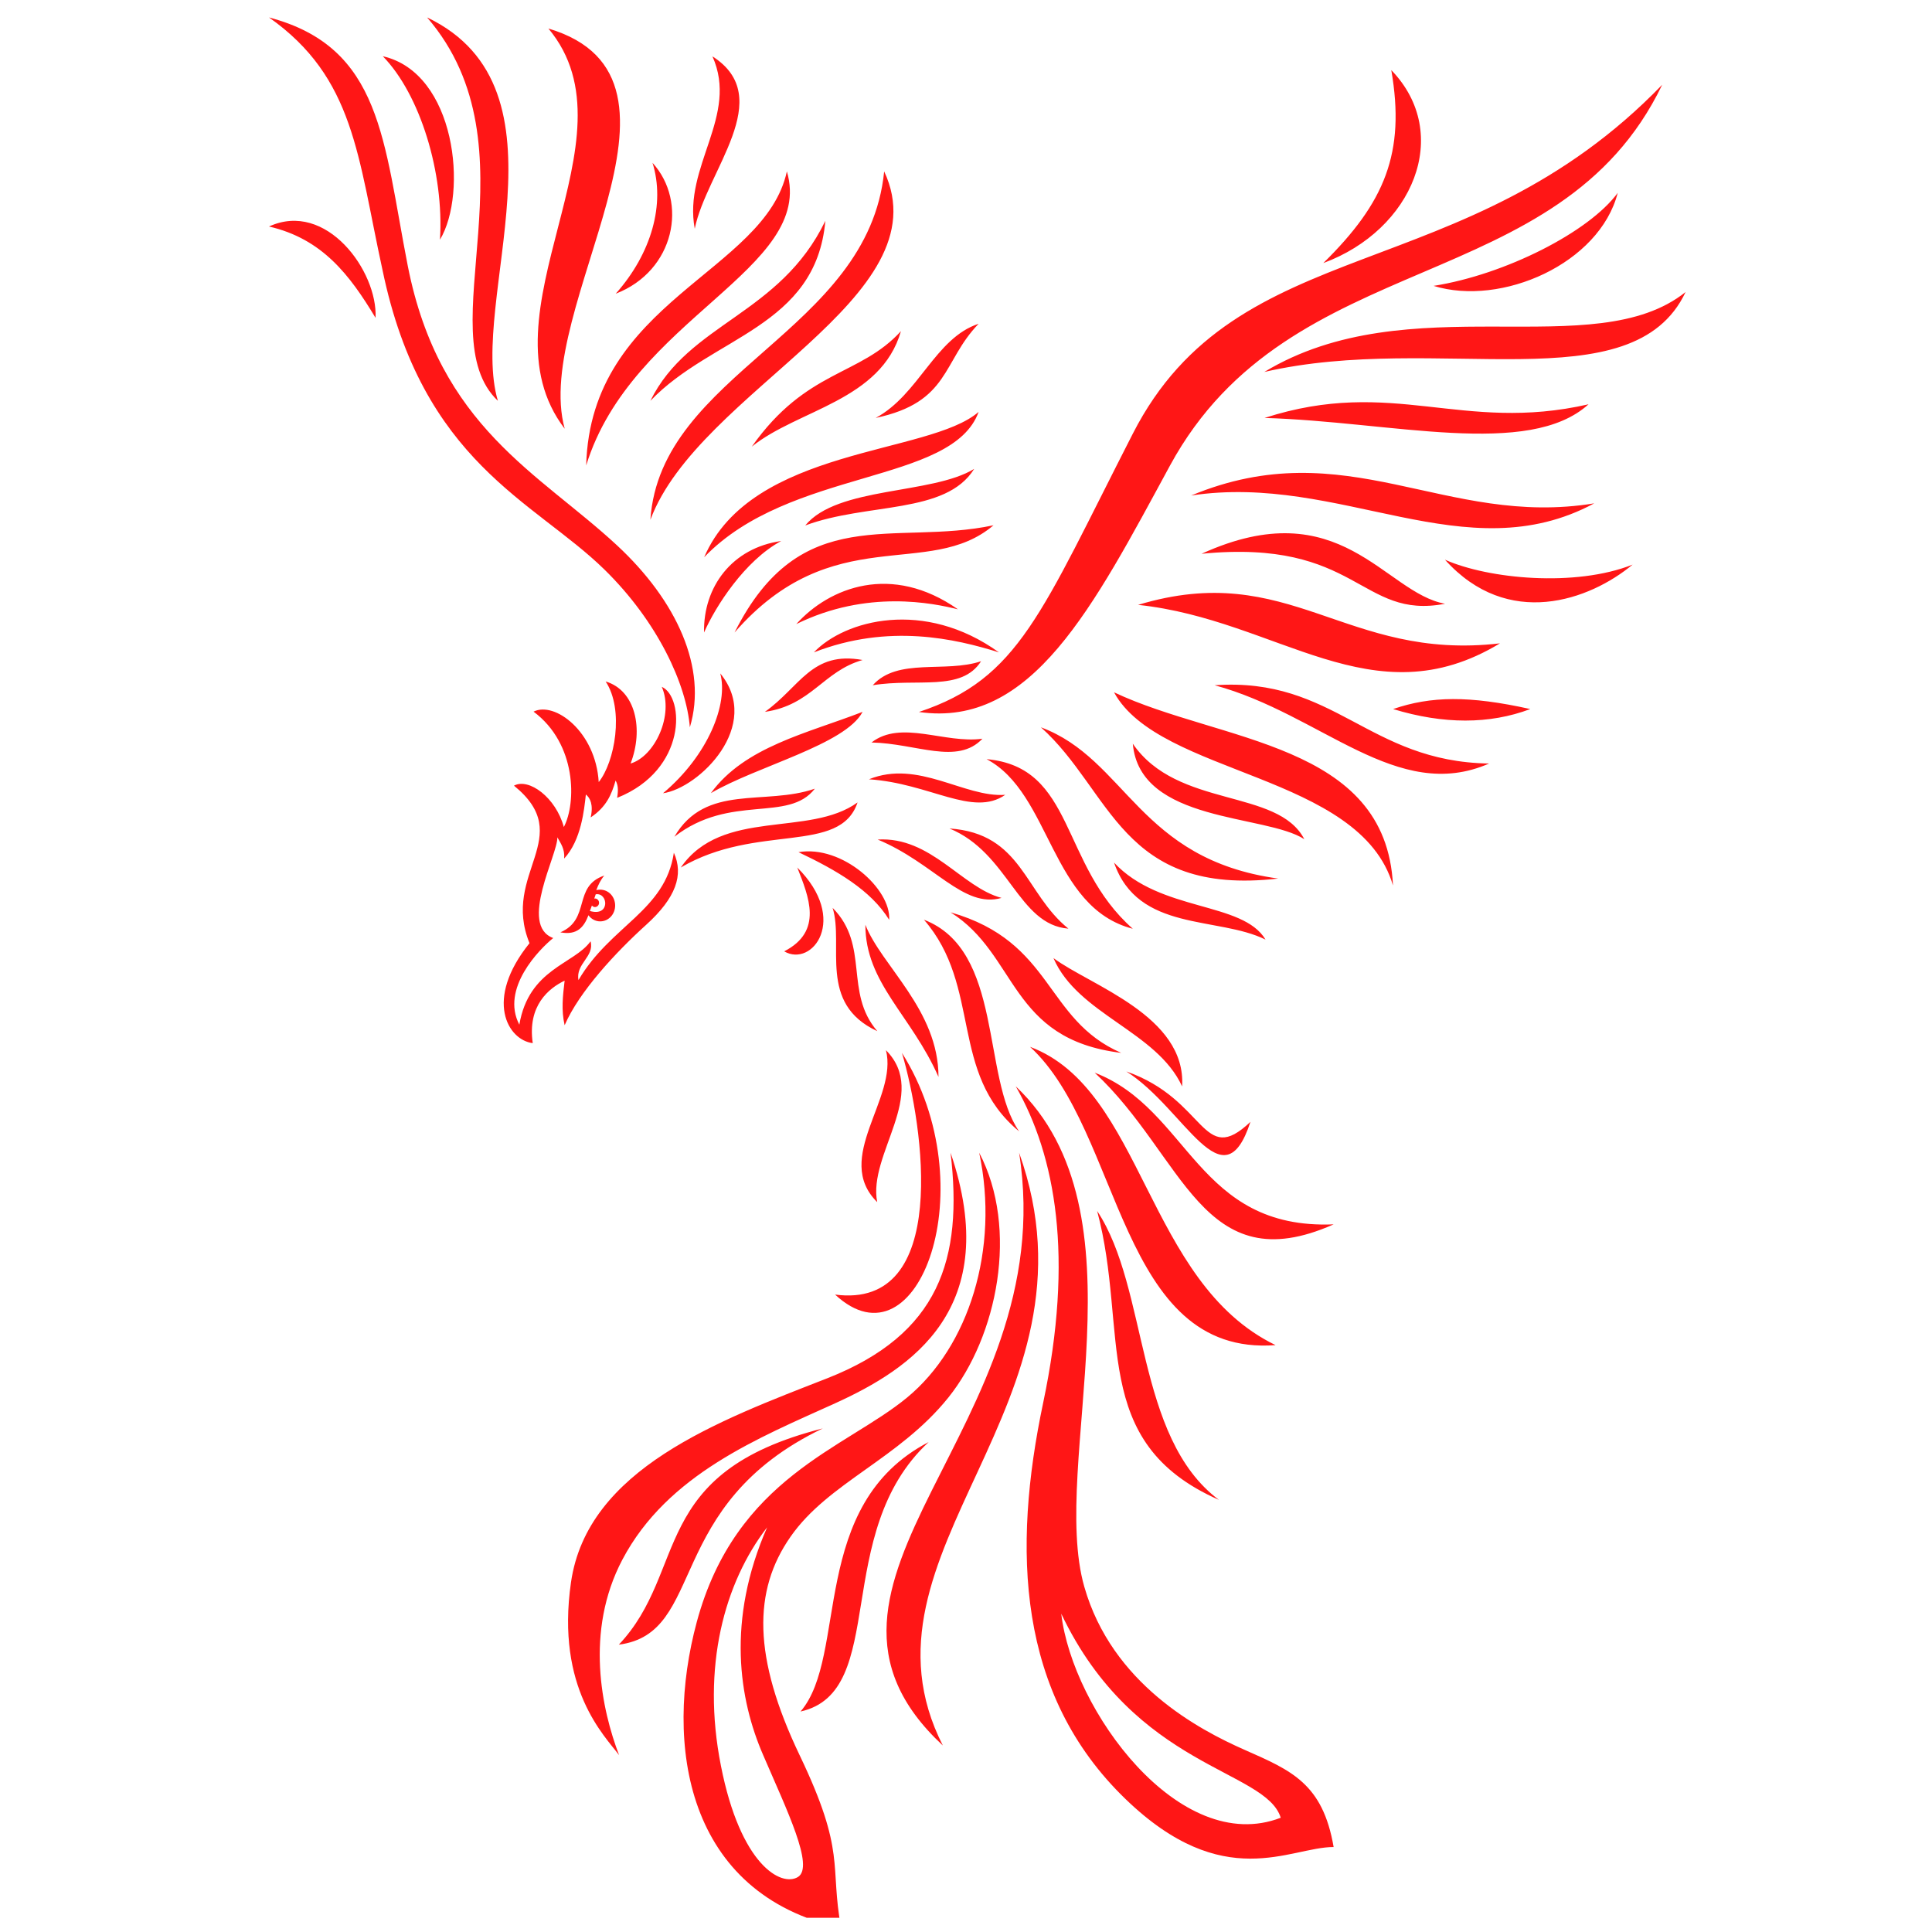 <svg xmlns="http://www.w3.org/2000/svg" xmlns:xlink="http://www.w3.org/1999/xlink" width="90" zoomAndPan="magnify" viewBox="0 0 67.5 67.5" height="90" preserveAspectRatio="xMidYMid meet" version="1.0"><defs><clipPath id="fdc26a3ad6"><path d="M 9.395 0.609 L 58.895 0.609 L 58.895 67.004 L 9.395 67.004 Z M 9.395 0.609 " clip-rule="nonzero"/></clipPath></defs><g clip-path="url(#fdc26a3ad6)"><path fill="#ff1616" d="M 13.121 11.105 C 12.219 9.605 11.262 8.344 9.398 7.914 C 11.398 6.992 13.199 9.477 13.121 11.105 Z M 20.633 32.887 C 20.062 33.688 18.473 33.844 18.145 35.801 C 17.484 34.539 18.848 33.16 19.328 32.773 C 18.113 32.328 19.492 29.852 19.473 29.254 C 19.59 29.469 19.738 29.656 19.711 29.996 C 20.309 29.352 20.41 28.285 20.469 27.758 C 20.617 27.875 20.738 28.113 20.637 28.559 C 21.188 28.191 21.367 27.758 21.508 27.27 C 21.59 27.422 21.609 27.578 21.562 27.875 C 24.02 26.895 23.91 24.344 23.121 23.996 C 23.551 24.977 22.883 26.422 22.031 26.676 C 22.492 25.484 22.211 24.121 21.16 23.809 C 21.816 24.801 21.477 26.629 20.918 27.324 C 20.812 25.559 19.379 24.492 18.641 24.863 C 20.156 25.992 20.137 28.062 19.699 28.895 C 19.422 27.867 18.48 27.168 17.957 27.449 C 20.164 29.242 17.5 30.5 18.5 32.953 C 16.902 34.934 17.746 36.34 18.613 36.445 C 18.422 35.137 19.172 34.527 19.727 34.262 C 19.664 34.797 19.605 35.285 19.727 35.82 C 20.234 34.645 21.52 33.266 22.57 32.316 C 23.621 31.367 23.891 30.562 23.543 29.793 C 23.242 31.824 21.328 32.336 20.211 34.242 C 20.105 33.664 20.777 33.426 20.633 32.887 Z M 25.164 23.527 C 25.453 24.586 24.742 26.391 23.164 27.715 C 24.422 27.535 26.656 25.348 25.164 23.527 Z M 30.137 24.871 C 28.203 25.621 26.02 26.086 24.836 27.711 C 26.449 26.766 29.535 26.016 30.137 24.871 Z M 28.469 27.555 C 26.723 28.16 24.652 27.363 23.562 29.234 C 25.512 27.715 27.543 28.754 28.469 27.555 Z M 29.961 28.035 C 28.27 29.262 25.23 28.219 23.785 30.309 C 26.441 28.746 29.348 29.875 29.961 28.035 Z M 27.898 29.773 C 29.23 30.406 30.426 31.098 31.066 32.137 C 31.137 31.062 29.426 29.512 27.898 29.773 Z M 27.855 30.309 C 28.254 31.324 28.77 32.535 27.398 33.238 C 28.379 33.812 29.672 32.117 27.855 30.309 Z M 29.09 31.719 C 29.496 33.023 28.559 35.059 30.652 36.027 C 29.48 34.664 30.398 33.039 29.09 31.719 Z M 30.234 32.309 C 30.234 34.348 31.832 35.457 32.789 37.625 C 32.789 35.285 30.793 33.742 30.234 32.309 Z M 30.953 36.691 C 31.383 38.371 29.09 40.461 30.648 42 C 30.316 40.328 32.469 38.215 30.953 36.691 Z M 31.512 36.785 C 32.27 39.348 33.211 45.762 29.176 45.23 C 32.09 47.941 34.449 41.445 31.512 36.785 Z M 32.281 32.133 C 34.316 34.477 33.148 37.496 35.605 39.527 C 34.289 37.625 35.066 33.203 32.281 32.133 Z M 30.137 23.059 C 28.355 22.734 27.957 23.996 26.723 24.871 C 28.355 24.637 28.762 23.449 30.137 23.059 Z M 34.277 23.102 C 33.02 23.523 31.363 22.965 30.492 23.941 C 32.043 23.684 33.59 24.18 34.277 23.102 Z M 34.324 25.809 C 33.012 25.992 31.484 25.137 30.449 25.941 C 32.016 25.973 33.445 26.742 34.324 25.809 Z M 35.121 27.77 C 33.691 27.871 32.082 26.527 30.359 27.227 C 32.492 27.367 33.984 28.559 35.121 27.77 Z M 34.992 31.371 C 33.605 31.008 32.527 29.219 30.664 29.332 C 32.637 30.148 33.66 31.754 34.992 31.371 Z M 37.328 32.445 C 35.789 31.207 35.719 29.117 33.172 28.945 C 35.25 29.801 35.566 32.309 37.328 32.445 Z M 39.172 36.785 C 36.488 35.617 36.82 32.906 33.211 31.875 C 35.566 33.352 35.25 36.309 39.172 36.785 Z M 36.805 33.473 C 37.66 35.449 40.414 36.027 41.301 37.957 C 41.449 35.492 38.094 34.434 36.805 33.473 Z M 34.469 26.523 C 36.727 27.715 36.699 31.707 39.578 32.449 C 37.023 30.195 37.566 26.801 34.469 26.523 Z M 44.215 32.828 C 43.414 31.484 40.539 31.871 38.922 30.137 C 39.762 32.574 42.539 32 44.215 32.828 Z M 44.656 30.695 C 39.781 30.023 39.359 26.523 36.367 25.41 C 38.844 27.625 39.172 31.324 44.656 30.695 Z M 45.57 29.32 C 44.641 27.531 41.137 28.258 39.578 25.984 C 39.82 28.762 44.215 28.438 45.57 29.32 Z M 38.922 24.188 C 40.508 27.098 47.527 27.023 48.668 30.938 C 48.43 25.93 42.629 25.941 38.922 24.188 Z M 52.027 26.676 C 47.793 26.613 46.637 23.648 42.438 23.941 C 46.172 24.953 48.809 28.086 52.027 26.676 Z M 53.465 24.773 C 51.328 24.297 49.988 24.32 48.672 24.773 C 50.43 25.309 52.043 25.309 53.465 24.773 Z M 52.406 22.477 C 46.992 23.109 45.074 19.527 39.762 21.133 C 44.656 21.648 47.949 25.176 52.406 22.477 Z M 41.98 19.348 C 47.453 18.812 47.516 21.664 50.488 21.094 C 48.371 20.715 46.836 17.133 41.98 19.348 Z M 57.039 19.727 C 55.039 20.52 52.004 20.23 50.484 19.555 C 52.684 22.004 55.539 20.973 57.039 19.727 Z M 55.699 17.586 C 50.484 18.441 47.051 15.055 41.617 17.312 C 46.836 16.52 51.207 20.004 55.699 17.586 Z M 55.5 14.125 C 51.066 15.137 48.66 13.156 44.18 14.602 C 48.609 14.73 53.406 16.023 55.5 14.125 Z M 58.891 10.203 C 55.699 12.758 49.234 9.938 44.172 12.996 C 50.227 11.598 57.039 14.125 58.891 10.203 Z M 56.52 6.738 C 55.52 8.105 52.586 9.594 50.086 9.988 C 52.461 10.719 55.883 9.211 56.52 6.738 Z M 48.609 2.449 C 49.109 5.348 48.379 7.082 46.234 9.191 C 49.359 8.039 50.766 4.68 48.609 2.449 Z M 40.879 16.262 C 45.09 8.52 54.461 10.461 58.074 2.961 C 51.129 10.145 43.242 7.98 39.578 15.152 C 36.367 21.43 35.605 23.715 32.105 24.875 C 36.051 25.445 38.191 21.211 40.879 16.262 Z M 13.359 9.41 C 14.754 16.172 18.652 17.488 21.117 19.898 C 22.992 21.734 23.984 23.922 24.102 25.41 C 24.723 23.348 23.645 20.992 21.559 19.055 C 18.832 16.523 15.355 14.926 14.246 9.285 C 13.391 4.918 13.348 1.652 9.398 0.609 C 12.387 2.715 12.496 5.461 13.359 9.41 Z M 13.375 1.965 C 14.68 3.301 15.52 6.047 15.371 8.375 C 16.355 6.742 15.926 2.543 13.375 1.965 Z M 14.922 0.609 C 18.859 5.172 14.922 11.656 17.395 14.004 C 16.355 10.5 20.148 3.105 14.922 0.609 Z M 19.16 0.996 C 22.395 4.859 16.645 10.945 19.73 14.98 C 18.559 10.738 25.035 2.75 19.16 0.996 Z M 22.797 5.688 C 23.246 7.117 22.77 8.848 21.512 10.262 C 23.582 9.461 24.043 7.055 22.797 5.688 Z M 24.891 1.969 C 25.824 4.047 23.863 5.809 24.273 7.992 C 24.68 5.969 27.156 3.414 24.891 1.969 Z M 27.492 5.988 C 26.727 9.52 20.633 10.5 20.48 16.262 C 22.066 11.105 28.496 9.41 27.492 5.988 Z M 28.836 7.715 C 27.25 11.004 24.059 11.281 22.723 14.004 C 24.879 11.75 28.508 11.438 28.836 7.715 Z M 30.891 5.988 C 30.336 11.598 23.066 13.008 22.723 18.16 C 24.414 13.629 32.969 10.422 30.891 5.988 Z M 31.477 11.57 C 30.035 13.152 28.18 12.895 26.266 15.605 C 27.879 14.305 30.777 14.004 31.477 11.57 Z M 34.191 11.312 C 32.672 11.809 32.105 13.789 30.594 14.602 C 33.191 14.051 32.91 12.637 34.191 11.312 Z M 34.191 14.391 C 32.453 15.902 26.266 15.605 24.602 19.469 C 27.598 16.348 33.27 16.93 34.191 14.391 Z M 27.293 18.902 C 25.582 19.141 24.566 20.5 24.598 22.098 C 24.996 21.191 26.02 19.586 27.293 18.902 Z M 34.035 16.383 C 32.555 17.285 29.258 16.988 28.133 18.359 C 30.289 17.555 33.043 17.98 34.035 16.383 Z M 34.711 18.352 C 31.215 19.094 27.977 17.488 25.664 22.098 C 29.098 18.16 32.445 20.281 34.711 18.352 Z M 33.469 21.289 C 31.152 19.664 28.977 20.52 27.82 21.805 C 30.293 20.586 32.613 21.074 33.469 21.289 Z M 34.902 22.793 C 32.285 20.91 29.512 21.664 28.434 22.793 C 31.055 21.77 33.391 22.32 34.902 22.793 Z M 33.211 40.273 C 33.648 43.996 32.82 46.617 28.898 48.156 C 25.086 49.645 20.52 51.32 19.949 55.285 C 19.414 58.996 21.129 60.648 21.629 61.32 C 21.031 59.754 20.418 57.004 21.746 54.488 C 23.324 51.5 26.523 50.234 29.18 49.027 C 31.832 47.82 35.066 45.719 33.211 40.273 Z M 28.746 49.906 C 22.633 51.453 24.07 54.867 21.621 57.461 C 24.699 57.062 23.156 52.59 28.746 49.906 Z M 33.133 48.828 C 31.414 50.969 28.938 51.797 27.621 53.688 C 26.301 55.574 26.301 57.898 27.938 61.324 C 29.578 64.75 28.977 65.145 29.387 67.359 C 23.965 66.172 23.188 60.949 24.344 56.668 C 25.707 51.621 29.535 50.609 31.691 48.828 C 33.848 47.051 34.926 43.641 34.211 40.273 C 35.605 42.93 34.848 46.691 33.133 48.828 Z M 26.801 53.363 C 25.316 55.285 24.5 58.223 25.188 61.695 C 25.871 65.168 27.297 65.934 27.879 65.578 C 28.457 65.219 27.5 63.262 26.664 61.32 C 25.82 59.379 25.375 56.617 26.801 53.363 Z M 27.969 59.797 C 31.074 59.105 29.02 53.559 32.445 50.383 C 28.234 52.574 29.648 57.844 27.969 59.797 Z M 32.941 60.984 C 29.496 54.219 38.762 49.105 35.605 40.273 C 37.125 49.906 26.801 55.285 32.941 60.984 Z M 46.594 64.531 C 45.059 64.531 42.758 66.172 39.324 62.855 C 35.527 59.191 35.367 54.129 36.445 49.016 C 37.523 43.906 36.883 40.395 35.488 37.953 C 40.16 42.375 36.652 51.129 37.883 55.438 C 38.852 58.828 41.879 60.43 43.496 61.141 C 45.113 61.855 46.215 62.312 46.594 64.531 Z M 44.746 63.508 C 44.223 61.816 39.656 61.797 37.078 56.379 C 37.465 59.738 41.211 64.875 44.746 63.508 Z M 42.586 52.402 C 39.652 50.207 40.137 45.027 38.332 42.309 C 39.461 46.531 38.004 50.383 42.586 52.402 Z M 35.988 36.574 C 39.203 39.527 39.082 47.41 44.566 46.996 C 40.039 44.801 39.961 38.062 35.988 36.574 Z M 46.594 42.777 C 41.816 42.969 41.559 38.75 38.246 37.477 C 41.379 40.391 42 44.816 46.594 42.777 Z M 43.688 39.195 C 41.988 40.809 42.168 38.418 39.352 37.434 C 41.402 38.734 42.727 42.129 43.688 39.195 Z M 21.492 31.637 C 21.492 31.945 21.258 32.191 20.969 32.191 C 20.805 32.191 20.656 32.109 20.559 31.977 C 20.402 32.391 20.164 32.684 19.578 32.574 C 20.652 32.113 20 30.965 21.113 30.59 C 20.988 30.734 20.902 30.914 20.832 31.102 C 20.871 31.086 20.918 31.082 20.965 31.082 C 21.262 31.082 21.492 31.328 21.492 31.637 Z M 20.812 31.246 C 20.812 31.246 20.793 31.312 20.762 31.395 C 20.77 31.395 20.777 31.391 20.785 31.391 C 20.863 31.391 20.93 31.457 20.93 31.543 C 20.93 31.625 20.863 31.691 20.785 31.691 C 20.742 31.691 20.707 31.668 20.68 31.637 C 20.645 31.723 20.625 31.797 20.609 31.828 C 21.332 32.039 21.246 31.168 20.812 31.246 Z M 20.812 31.246 " fill-opacity="1" fill-rule="nonzero"/></g></svg>